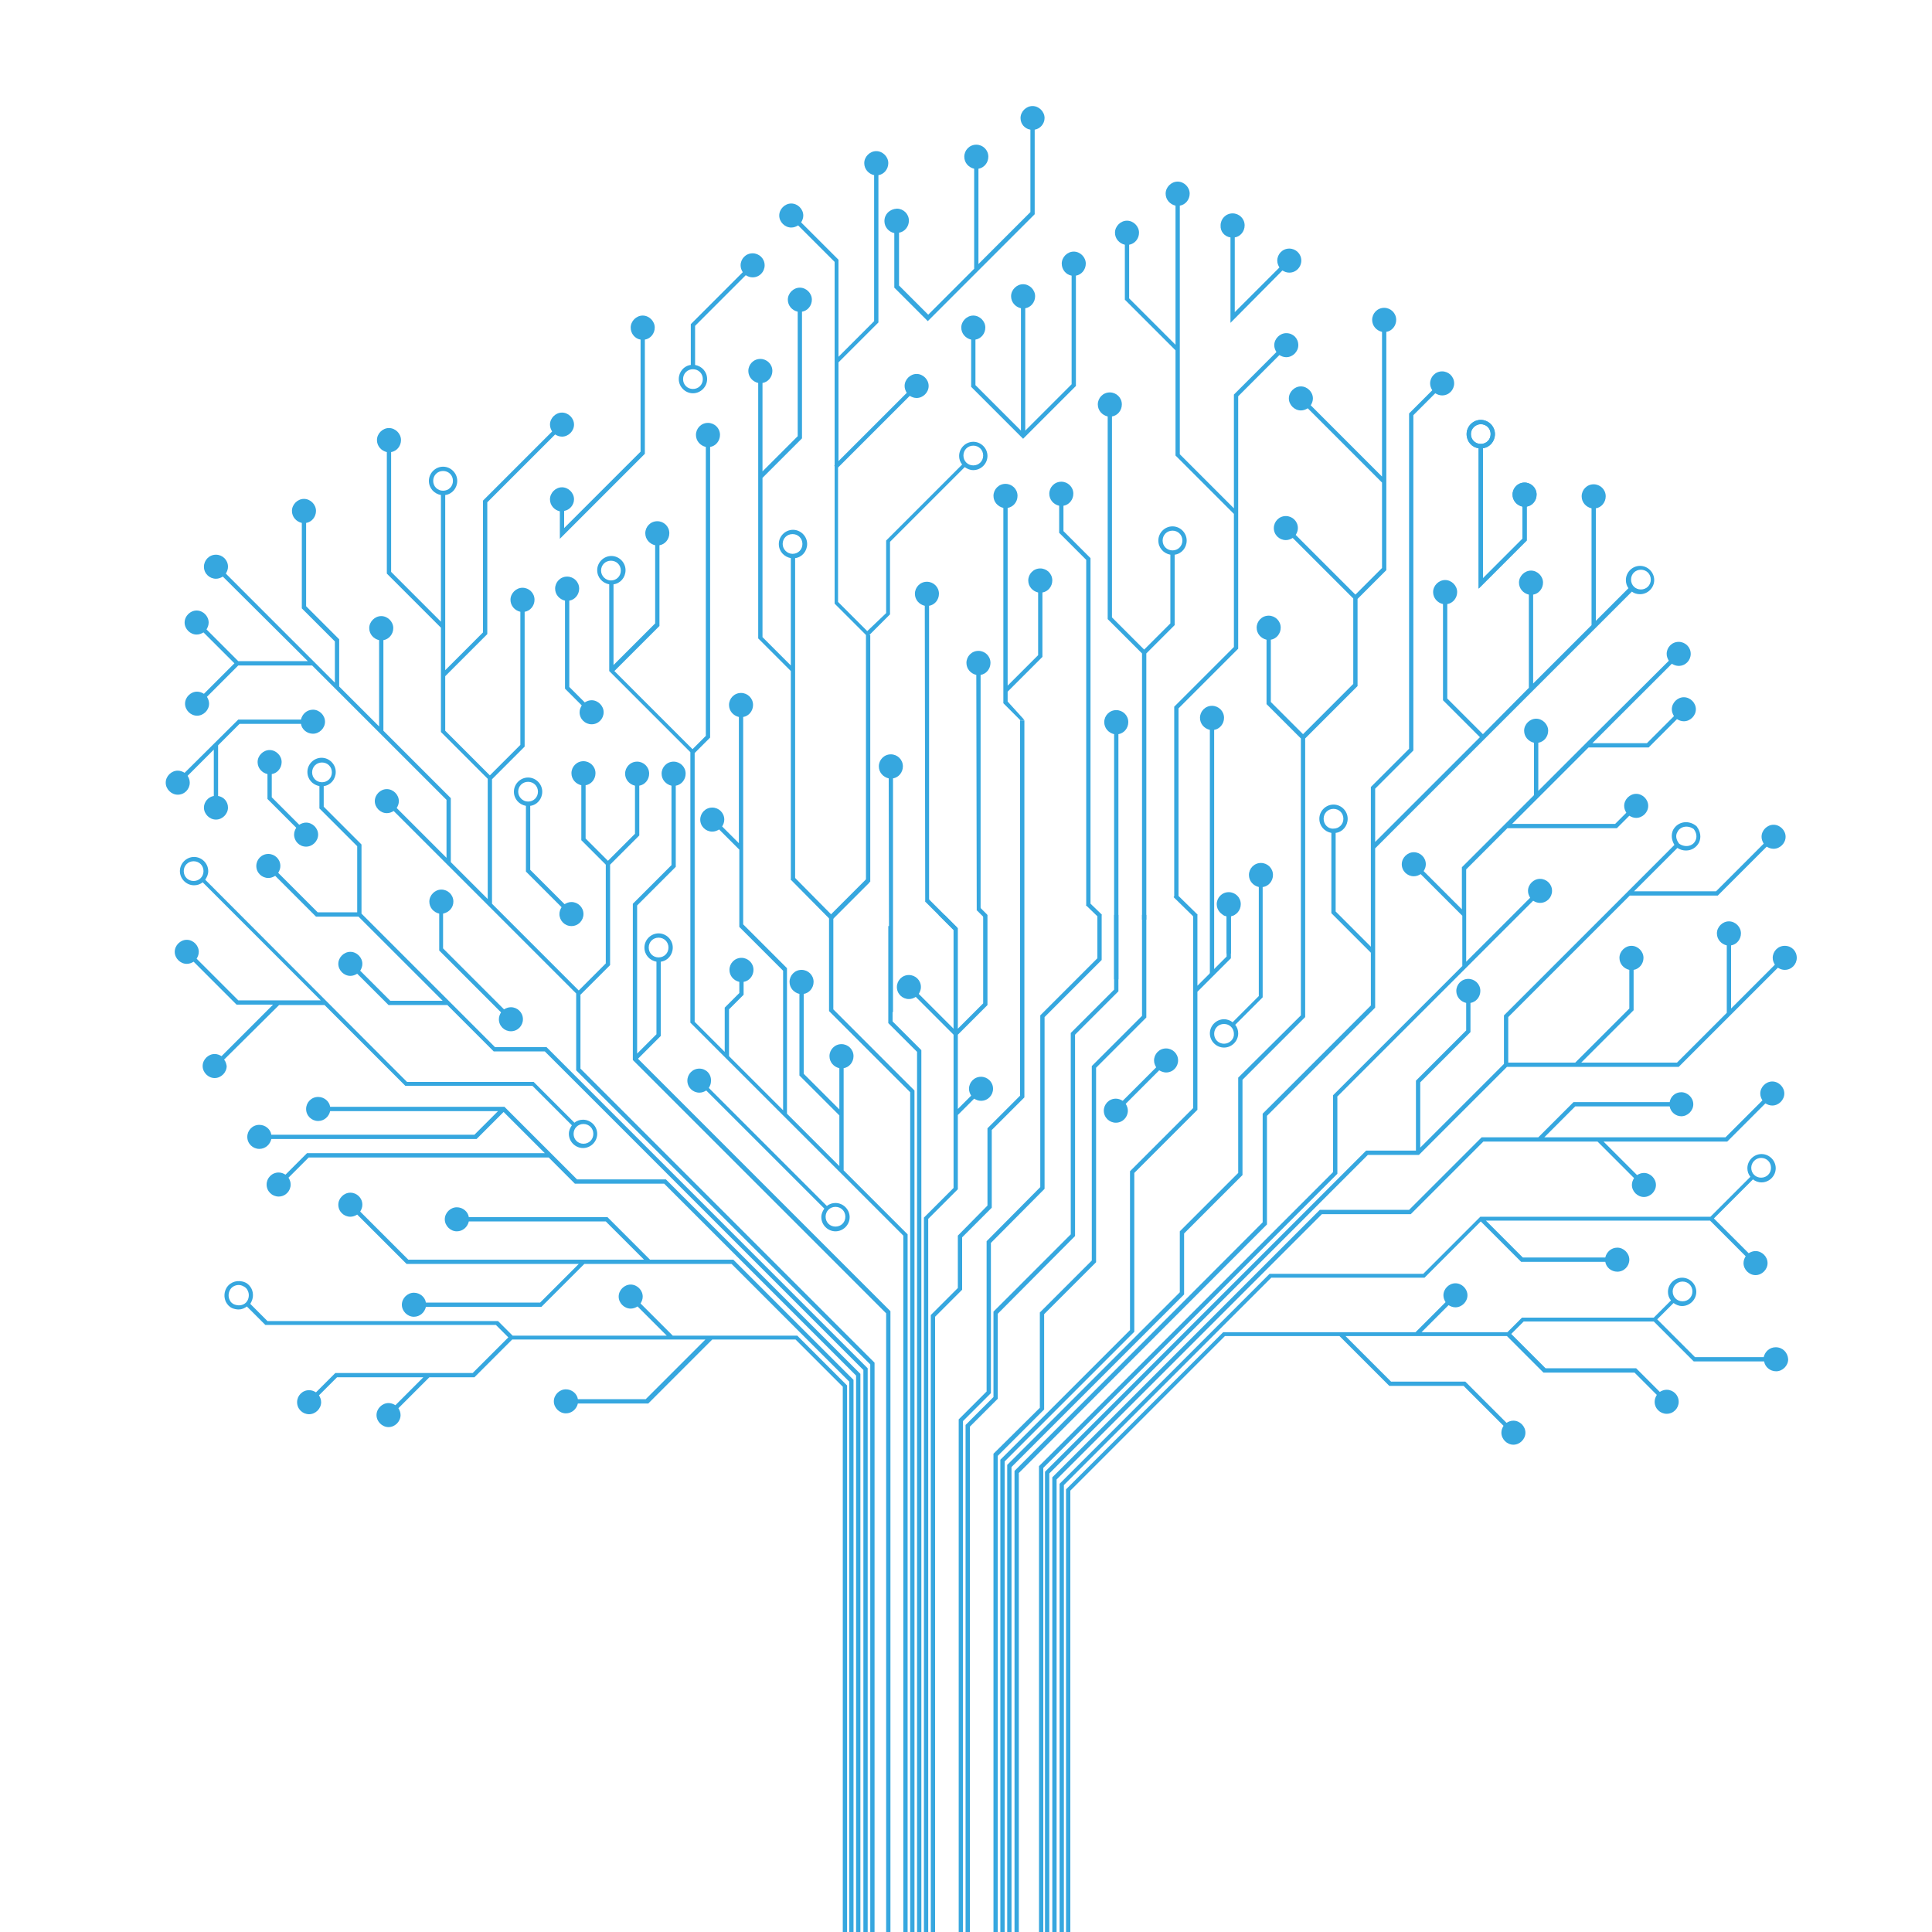 <?xml version="1.0" encoding="UTF-8"?> <!-- Generator: Adobe Illustrator 22.0.1, SVG Export Plug-In . SVG Version: 6.00 Build 0) --> <svg xmlns="http://www.w3.org/2000/svg" xmlns:xlink="http://www.w3.org/1999/xlink" id="Слой_1" x="0px" y="0px" viewBox="0 0 450 450" style="enable-background:new 0 0 450 450;" xml:space="preserve"> <style type="text/css"> .st0{clip-path:url(#SVGID_4_);fill:#36A7DF;} .st1{clip-path:url(#SVGID_6_);fill:#36A7DF;} .st2{clip-path:url(#SVGID_10_);fill:#36A7DF;} .st3{fill:none;stroke:#36A7DF;stroke-width:1.002;stroke-miterlimit:10;} .st4{fill:none;stroke:#36A7DF;stroke-miterlimit:10;} .st5{fill:url(#SVGID_11_);stroke:#36A7DF;stroke-width:1.1;stroke-miterlimit:10;} </style> <g> <defs> <rect id="SVGID_1_" width="450" height="450"></rect> </defs> <clipPath id="SVGID_2_"> <use xlink:href="#SVGID_1_" style="overflow:visible;"></use> </clipPath> </g> <g> <defs> <rect id="SVGID_3_" width="450" height="450"></rect> </defs> <clipPath id="SVGID_4_"> <use xlink:href="#SVGID_3_" style="overflow:visible;"></use> </clipPath> <path class="st0" d="M135.1,231.8l7-7v-23.4l6.8-6.8v-11.6c1.3-0.2,2.3-1.4,2.3-2.8c0-1.6-1.3-2.8-2.8-2.8c-1.6,0-2.8,1.3-2.8,2.8 c0,1.4,1,2.5,2.3,2.8v11.2l-6.3,6.3l-5.2-5.2v-12.4c1.3-0.2,2.3-1.4,2.3-2.8c0-1.6-1.3-2.8-2.8-2.8c-1.6,0-2.8,1.3-2.8,2.8 c0,1.4,1,2.5,2.3,2.8v12.8l5.7,5.7v23l-6.3,6.3l-20.2-20.2v-29l7.6-7.6v-31.4c1.3-0.2,2.3-1.4,2.3-2.8c0-1.6-1.3-2.8-2.8-2.8 s-2.8,1.3-2.8,2.8c0,1.4,1,2.5,2.3,2.8v31l-7.1,7.1l-10.4-10.4v-12.7l9.8-9.8v-30.7l15.8-15.8c0.5,0.3,1,0.5,1.6,0.5 c1.5,0,2.8-1.3,2.8-2.8c0-1.5-1.3-2.8-2.8-2.8c-1.5,0-2.8,1.3-2.8,2.8c0,0.6,0.2,1.1,0.5,1.6l-16.1,16.1v30.7l-8.8,8.8v-40.8 c1.6-0.2,2.8-1.6,2.8-3.3c0-1.8-1.5-3.3-3.3-3.3c-1.8,0-3.3,1.5-3.3,3.3c0,1.7,1.2,3,2.8,3.3v29.5l-11.6-11.6v-27.9 c1.3-0.2,2.3-1.4,2.3-2.8c0-1.5-1.3-2.8-2.8-2.8c-1.5,0-2.8,1.3-2.8,2.8c0,1.4,1,2.5,2.3,2.8v28.3l12.6,12.6v24.3l10.9,10.9v28 l-8.6-8.6v-14.9l-15.7-15.7v-21.1c1.3-0.2,2.3-1.4,2.3-2.8c0-1.5-1.3-2.8-2.8-2.8c-1.5,0-2.8,1.3-2.8,2.8c0,1.4,1,2.5,2.3,2.8v20.1 l-9.3-9.3v-11l-7.7-7.7v-19.4c1.3-0.2,2.3-1.4,2.3-2.8c0-1.5-1.3-2.8-2.8-2.8c-1.5,0-2.8,1.3-2.8,2.8c0,1.4,1,2.5,2.3,2.8v19.9 l7.7,7.7v9.6l-25.4-25.4c0.3-0.5,0.5-1,0.5-1.6c0-1.6-1.3-2.8-2.8-2.8c-1.6,0-2.8,1.3-2.8,2.8c0,1.6,1.3,2.8,2.8,2.8 c0.6,0,1.1-0.2,1.6-0.5L71.7,154H55.5l-7.4-7.4c0.3-0.5,0.5-1,0.5-1.6c0-1.5-1.3-2.8-2.8-2.8c-1.5,0-2.8,1.3-2.8,2.8 c0,1.5,1.3,2.8,2.8,2.8c0.6,0,1.1-0.2,1.6-0.5l7.2,7.2l-7.1,7.1c-0.5-0.3-1-0.5-1.6-0.5c-1.5,0-2.8,1.3-2.8,2.8s1.3,2.8,2.8,2.8 c1.5,0,2.8-1.3,2.8-2.8c0-0.6-0.2-1.1-0.5-1.6l7.3-7.3h17.2l31.3,31.3v13.5l-11.6-11.6c0.3-0.5,0.5-1,0.5-1.6 c0-1.5-1.3-2.8-2.8-2.8c-1.5,0-2.8,1.3-2.8,2.8c0,1.5,1.3,2.8,2.8,2.8c0.6,0,1.1-0.2,1.6-0.5l12.5,12.5l30,30v17.9l68.5,68.5V450h1 V317.4l-68.5-68.5V231.8z M100.9,112c0-1.3,1-2.3,2.3-2.3s2.3,1,2.3,2.3c0,1.3-1,2.3-2.3,2.3S100.9,113.3,100.9,112"></path> <path class="st0" d="M115.3,243.9l-31.1-31.1v-16.1l-8.8-8.8v-4.8c1.6-0.2,2.8-1.6,2.8-3.3c0-1.8-1.5-3.3-3.3-3.3 c-1.8,0-3.3,1.5-3.3,3.3c0,1.7,1.2,3,2.8,3.3v5.2l8.8,8.8v15.4H74l-9.2-9.2c0.3-0.5,0.5-1,0.5-1.6c0-1.6-1.3-2.8-2.8-2.8 c-1.6,0-2.8,1.3-2.8,2.8c0,1.6,1.3,2.8,2.8,2.8c0.6,0,1.1-0.2,1.6-0.5l9.5,9.5h9.9l19.6,19.6H90.9l-7-7c0.3-0.5,0.5-1,0.5-1.6 c0-1.5-1.3-2.8-2.8-2.8c-1.5,0-2.8,1.3-2.8,2.8c0,1.5,1.3,2.8,2.8,2.8c0.6,0,1.1-0.2,1.6-0.5l7.3,7.3h13.7l10.8,10.8h11.9 l74.2,74.2V450h1V318.7l-74.8-74.8H115.3z M72.7,179.9c0-1.3,1-2.3,2.3-2.3s2.3,1,2.3,2.3c0,1.3-1,2.3-2.3,2.3 S72.7,181.2,72.7,179.9"></path> <path class="st0" d="M134.4,274.7l-16.9-16.9H76.9c-0.2-1.3-1.4-2.3-2.8-2.3c-1.6,0-2.8,1.3-2.8,2.8c0,1.6,1.3,2.8,2.8,2.8 c1.4,0,2.5-1,2.8-2.3H116l-5.5,5.5H63.2c-0.2-1.3-1.4-2.3-2.8-2.3c-1.6,0-2.8,1.3-2.8,2.8c0,1.6,1.3,2.8,2.8,2.8 c1.4,0,2.5-1,2.8-2.3H111l6.3-6.3l9.6,9.6H71.5l-5,5c-0.5-0.3-1-0.5-1.6-0.5c-1.6,0-2.8,1.3-2.8,2.8c0,1.6,1.3,2.8,2.8,2.8 c1.6,0,2.8-1.3,2.8-2.8c0-0.6-0.2-1.1-0.5-1.6l4.7-4.7h55.9l6.1,6.1h20.8l44.7,44.7V450h1V320l-45.3-45.3H134.4z"></path> <path class="st0" d="M151.4,293.4l-9.9-9.9h-32.3c-0.2-1.3-1.4-2.3-2.8-2.3c-1.5,0-2.8,1.3-2.8,2.8c0,1.5,1.3,2.8,2.8,2.8 c1.4,0,2.5-1,2.8-2.3h31.9l8.9,8.9H95.1l-11.2-11.2c0.3-0.5,0.5-1,0.5-1.6c0-1.6-1.3-2.8-2.8-2.8s-2.8,1.3-2.8,2.8 c0,1.6,1.3,2.8,2.8,2.8c0.6,0,1.1-0.2,1.6-0.5l11.5,11.5h40.1l-9,9H99.2c-0.2-1.3-1.4-2.3-2.8-2.3c-1.5,0-2.8,1.3-2.8,2.8 c0,1.5,1.3,2.8,2.8,2.8c1.4,0,2.5-1,2.8-2.3h26.9l10-10h34.3l27.4,27.4V450h1V321.4l-28-28H151.4z"></path> <path class="st0" d="M156.7,311.1l-7.5-7.5c0.3-0.5,0.5-1,0.5-1.6c0-1.5-1.3-2.8-2.8-2.8c-1.5,0-2.8,1.3-2.8,2.8 c0,1.5,1.3,2.8,2.8,2.8c0.6,0,1.1-0.2,1.6-0.5l6.8,6.8h-35.9l-3.4-3.4H62.3l-4-4c0-0.1,0.1-0.1,0.1-0.2c0.6-1,0.7-2.2,0.2-3.3 c-0.3-0.6-0.8-1.2-1.5-1.5c-1.6-0.7-3.4-0.2-4.3,1.2c-0.6,1-0.7,2.2-0.2,3.3c0.3,0.6,0.8,1.2,1.5,1.5c0.5,0.2,1,0.3,1.5,0.3 c0.7,0,1.4-0.3,1.9-0.7l4.3,4.3h53.7l2.9,2.9l-8.3,8.3h-32l-4.5,4.5c-0.5-0.3-1-0.5-1.6-0.5c-1.6,0-2.8,1.3-2.8,2.8 c0,1.6,1.3,2.8,2.8,2.8s2.8-1.3,2.8-2.8c0-0.6-0.2-1.1-0.5-1.6l4.2-4.2h20.1l-6.5,6.5c-0.5-0.3-1-0.5-1.6-0.5 c-1.5,0-2.8,1.3-2.8,2.8c0,1.5,1.3,2.8,2.8,2.8c1.5,0,2.8-1.3,2.8-2.8c0-0.6-0.2-1.1-0.5-1.6l7.2-7.2h10.5l8.8-8.8h45l-13.9,13.9 h-15.8c-0.2-1.3-1.4-2.3-2.8-2.3c-1.5,0-2.8,1.3-2.8,2.8c0,1.5,1.3,2.8,2.8,2.8c1.4,0,2.5-1,2.8-2.3H151l14.9-14.9h19.4l11,11V450 h1V322.7l-11.6-11.6H156.7z M54.5,303.8c-0.4-0.2-0.8-0.5-1-1c-0.4-0.8-0.3-1.7,0.1-2.4c0.4-0.7,1.2-1.1,2-1.1 c0.4,0,0.7,0.1,1.1,0.3c0.4,0.2,0.8,0.5,1,1c0.4,0.8,0.3,1.7-0.1,2.4C57,304,55.7,304.3,54.5,303.8"></path> <path class="st0" d="M311.4,255.5l30-30l15.7-15.7c0.5,0.3,1,0.5,1.6,0.5c1.6,0,2.8-1.3,2.8-2.8c0-1.6-1.3-2.8-2.8-2.8 s-2.8,1.3-2.8,2.8c0,0.6,0.2,1.1,0.5,1.6L341.5,224v-21.5l9.6-9.6h25.5l2.9-2.9c0.5,0.3,1,0.5,1.6,0.5c1.5,0,2.8-1.3,2.8-2.8 c0-1.5-1.3-2.8-2.8-2.8c-1.5,0-2.8,1.3-2.8,2.8c0,0.6,0.2,1.1,0.5,1.6l-2.6,2.6h-24l17.8-17.8H384l6.6-6.6c0.5,0.3,1,0.5,1.6,0.5 c1.5,0,2.8-1.3,2.8-2.8c0-1.5-1.3-2.8-2.8-2.8c-1.5,0-2.8,1.3-2.8,2.8c0,0.6,0.2,1.1,0.5,1.6l-6.3,6.3h-12.7l18.5-18.5 c0.5,0.3,1,0.5,1.6,0.5c1.6,0,2.8-1.3,2.8-2.8c0-1.6-1.3-2.8-2.8-2.8c-1.6,0-2.8,1.3-2.8,2.8c0,0.6,0.2,1.1,0.5,1.6L369.5,173h0v0 l-11.2,11.2V173c1.3-0.2,2.3-1.4,2.3-2.8c0-1.5-1.3-2.8-2.8-2.8c-1.5,0-2.8,1.3-2.8,2.8c0,1.4,1,2.5,2.3,2.8v12.2L340.5,202v9.8 l-8.9-8.9c0.3-0.5,0.5-1,0.5-1.6c0-1.6-1.3-2.8-2.8-2.8s-2.8,1.3-2.8,2.8c0,1.6,1.3,2.8,2.8,2.8c0.6,0,1.1-0.2,1.6-0.5l9.7,9.7V225 l-30.1,30.1V273l-68.5,68.5V450h1V341.9l68.5-68.5V255.5z"></path> <path class="st0" d="M328.6,282.8l16.9-16.9h13h0.2h13.4l8.5,8.5c-0.3,0.5-0.5,1-0.5,1.6c0,1.5,1.3,2.8,2.8,2.8 c1.5,0,2.8-1.3,2.8-2.8c0-1.5-1.3-2.8-2.8-2.8c-0.6,0-1.1,0.2-1.6,0.5l-7.8-7.8h28.8l8.9-8.9c0.5,0.3,1,0.5,1.6,0.5 c1.5,0,2.8-1.3,2.8-2.8c0-1.5-1.3-2.8-2.8-2.8c-1.5,0-2.8,1.3-2.8,2.8c0,0.6,0.2,1.1,0.5,1.6l-8.6,8.6h-29.4h-0.2h-12.6l7.2-7.2h22 c0.2,1.3,1.4,2.3,2.7,2.3c1.5,0,2.8-1.3,2.8-2.8c0-1.5-1.3-2.8-2.8-2.8c-1.4,0-2.5,1-2.7,2.3h-22.4l-8.2,8.2h-13.2l-16.9,16.9 h-20.8l-62.3,62.3V450h1V344.6l61.8-61.8H328.6z"></path> <path class="st0" d="M331.8,297.6l13.1-13.1l9.4,9.4h19.6c0.2,1.3,1.4,2.3,2.8,2.3c1.6,0,2.8-1.3,2.8-2.8s-1.3-2.8-2.8-2.8 c-1.4,0-2.5,1-2.8,2.3h-19.2l-8.6-8.6h52.2l8.3,8.3c-0.3,0.5-0.5,1-0.5,1.6c0,1.5,1.3,2.8,2.8,2.8s2.8-1.3,2.8-2.8 c0-1.5-1.3-2.8-2.8-2.8c-0.6,0-1.1,0.2-1.6,0.5l-8.1-8.1l9.1-9.1c0.5,0.4,1.2,0.7,2,0.7c1.8,0,3.3-1.5,3.3-3.3 c0-1.8-1.5-3.3-3.3-3.3c-1.8,0-3.3,1.5-3.3,3.3c0,0.7,0.2,1.4,0.7,2l-9.3,9.3h-53.6l-13.3,13.3h-35.8l-48.9,48.9V450h1V345.9 l48.3-48.3H331.8z M410.2,269.7c1.3,0,2.3,1,2.3,2.3c0,1.3-1,2.3-2.3,2.3c-1.3,0-2.3-1-2.3-2.3 C407.9,270.8,408.9,269.7,410.2,269.7"></path> <path class="st0" d="M275.8,287.3l13.6-13.6v-22.2l14.6-14.6V172l12.2-12.2v-20.3l6.7-6.7V77.3c1.3-0.2,2.3-1.4,2.3-2.8 c0-1.6-1.3-2.8-2.8-2.8c-1.6,0-2.8,1.3-2.8,2.8c0,1.4,1,2.5,2.3,2.8V111l-16.6-16.6c0.3-0.5,0.5-1,0.5-1.6c0-1.5-1.3-2.8-2.8-2.8 c-1.5,0-2.8,1.3-2.8,2.8c0,1.5,1.3,2.8,2.8,2.8c0.6,0,1.1-0.2,1.6-0.5l17.3,17.3v19.9l-6.2,6.2l-13.9-13.9c0.3-0.5,0.5-1,0.5-1.6 c0-1.6-1.3-2.8-2.8-2.8c-1.6,0-2.8,1.3-2.8,2.8c0,1.6,1.3,2.8,2.8,2.8c0.6,0,1.1-0.2,1.6-0.5l14.1,14.1v19.9L303.5,171l-7.5-7.5 v-14.5c1.3-0.2,2.3-1.4,2.3-2.8c0-1.6-1.3-2.8-2.8-2.8c-1.6,0-2.8,1.3-2.8,2.8c0,1.4,1,2.5,2.3,2.8V164l8,8v64.5L288.4,251v22.2 l-13.6,13.6v14.2l-40.2,40.2V450h1V341.7l40.2-40.2V287.3z"></path> <path class="st0" d="M295.1,259.9l25.2-25.2v-37.1l51.4-51.4l0,0l0.1-0.1l8.3-8.3c0.5,0.4,1.2,0.6,1.9,0.6c1.8,0,3.3-1.5,3.3-3.3 s-1.5-3.3-3.3-3.3s-3.3,1.5-3.3,3.3c0,0.7,0.2,1.4,0.6,1.9l-7.6,7.6v-26.2c1.3-0.2,2.3-1.4,2.3-2.8c0-1.6-1.3-2.8-2.8-2.8 c-1.6,0-2.8,1.3-2.8,2.8c0,1.4,1,2.5,2.3,2.8v27.2l-13.6,13.6v-20.7c1.3-0.2,2.3-1.4,2.3-2.8c0-1.5-1.3-2.8-2.8-2.8 s-2.8,1.3-2.8,2.8c0,1.4,1,2.5,2.3,2.8v21.7L345.4,171l-8.3-8.3v-22c1.3-0.2,2.3-1.4,2.3-2.8c0-1.5-1.3-2.8-2.8-2.8 c-1.5,0-2.8,1.3-2.8,2.8c0,1.4,1,2.5,2.3,2.8v22.4l8.6,8.6l-24.4,24.4v-12.4l8.9-8.9V96.7l5.1-5.1c0.5,0.3,1,0.5,1.6,0.5 c1.6,0,2.8-1.3,2.8-2.8c0-1.6-1.3-2.8-2.8-2.8c-1.6,0-2.8,1.3-2.8,2.8c0,0.6,0.2,1.1,0.5,1.6l-5.4,5.4v78.1l-8.9,8.9v13.8v0.2v23.2 l-8.2-8.2V194c1.6-0.2,2.8-1.6,2.8-3.3c0-1.8-1.5-3.3-3.3-3.3c-1.8,0-3.3,1.5-3.3,3.3c0,1.7,1.2,3,2.8,3.3v18.7l9.2,9.2v12.3 l-25.2,25.2v25.3l-57.8,57.9V450h1V343.1l57.8-57.9V259.9z M382.2,132.7c1.3,0,2.3,1,2.3,2.3s-1,2.3-2.3,2.3c-1.3,0-2.3-1-2.3-2.3 S380.9,132.7,382.2,132.7 M308.3,190.7c0-1.3,1-2.3,2.3-2.3c1.3,0,2.3,1,2.3,2.3c0,1.3-1,2.3-2.3,2.3 C309.3,193.1,308.3,192,308.3,190.7"></path> <path class="st0" d="M196.5,259.6v-0.2v-10.6c1.3-0.2,2.3-1.4,2.3-2.8c0-1.6-1.3-2.8-2.8-2.8c-1.6,0-2.8,1.3-2.8,2.8 c0,1.4,1,2.5,2.3,2.8v9.6l-8.3-8.3v-18.6c1.3-0.2,2.3-1.4,2.3-2.8c0-1.6-1.3-2.8-2.8-2.8c-1.6,0-2.8,1.3-2.8,2.8 c0,1.4,1,2.5,2.3,2.8v19l9.3,9.3v11.8l-12.2-12.2v-33.9l-10.2-10.2V167c1.3-0.2,2.3-1.4,2.3-2.8c0-1.6-1.3-2.8-2.8-2.8 c-1.6,0-2.8,1.3-2.8,2.8c0,1.4,1,2.5,2.3,2.8v29.4l-3.9-3.9c0.3-0.5,0.5-1,0.5-1.6c0-1.6-1.3-2.8-2.8-2.8c-1.6,0-2.8,1.3-2.8,2.8 c0,1.6,1.3,2.8,2.8,2.8c0.6,0,1.1-0.2,1.6-0.5l4.7,4.7v18l10.2,10.2v32.5l-12.6-12.6v-10.9l3.4-3.4v-3c1.3-0.2,2.3-1.4,2.3-2.8 c0-1.6-1.3-2.8-2.8-2.8c-1.6,0-2.8,1.3-2.8,2.8c0,1.4,1,2.5,2.3,2.8v2.6l-3.4,3.4v10.3l-7-7v-62.6l3.6-3.6v-67.7 c1.3-0.2,2.3-1.4,2.3-2.8c0-1.6-1.3-2.8-2.8-2.8c-1.6,0-2.8,1.3-2.8,2.8c0,1.4,1,2.5,2.3,2.8v67.3l-3.1,3.1l-18.2-18.2l10.5-10.5 V127c1.3-0.2,2.3-1.4,2.3-2.8c0-1.6-1.3-2.8-2.8-2.8c-1.6,0-2.8,1.3-2.8,2.8c0,1.4,1,2.5,2.3,2.8v18.2l-9.7,9.7v-18.8 c1.6-0.2,2.8-1.6,2.8-3.3c0-1.8-1.5-3.3-3.3-3.3s-3.3,1.5-3.3,3.3c0,1.7,1.2,3,2.8,3.3v20.2l18.9,18.9v63l49.6,49.6V450h1V287.5 l-14.9-14.9V259.6z M140,132.9c0-1.3,1-2.3,2.3-2.3c1.3,0,2.3,1,2.3,2.3c0,1.3-1,2.3-2.3,2.3C141.1,135.2,140,134.2,140,132.9"></path> <path class="st0" d="M153.9,241.3V224c1.6-0.2,2.8-1.6,2.8-3.3c0-1.8-1.5-3.3-3.3-3.3c-1.8,0-3.3,1.5-3.3,3.3c0,1.7,1.2,3,2.8,3.3 v16.9l-4.5,4.5v-34.5l9-9V183c1.3-0.2,2.3-1.4,2.3-2.8c0-1.6-1.3-2.8-2.8-2.8c-1.6,0-2.8,1.3-2.8,2.8c0,1.4,1,2.5,2.3,2.8v18.5 l-9,9v36.4l59,59V450h1V305.4l-58.8-58.8L153.9,241.3z M151.1,220.7c0-1.3,1-2.3,2.3-2.3c1.3,0,2.3,1,2.3,2.3c0,1.3-1,2.3-2.3,2.3 C152.1,223,151.1,222,151.1,220.7"></path> <path class="st0" d="M415.7,220.3c-1.6,0-2.8,1.3-2.8,2.8c0,0.6,0.2,1.1,0.5,1.6l-10.2,10.2v-14.7c1.3-0.2,2.3-1.4,2.3-2.8 c0-1.5-1.3-2.8-2.8-2.8s-2.8,1.3-2.8,2.8c0,1.4,1,2.5,2.3,2.8v15.7l-11.6,11.6h-22.3l12.2-12.2v-9.4c1.3-0.2,2.3-1.4,2.3-2.8 c0-1.5-1.3-2.8-2.8-2.8c-1.5,0-2.8,1.3-2.8,2.8c0,1.4,1,2.5,2.3,2.8v9l-12.6,12.6h-15.6v-10.6l28.3-28.3h20.5l11.4-11.4 c0.5,0.3,1,0.5,1.6,0.5c1.5,0,2.8-1.3,2.8-2.8c0-1.5-1.3-2.8-2.8-2.8c-1.5,0-2.8,1.3-2.8,2.8c0,0.6,0.2,1.1,0.5,1.6l-11.1,11.1 h-19.1l10.1-10.1c0.6,0.4,1.3,0.6,2,0.6c1.3,0,2.4-0.7,3-1.8c0.6-1.2,0.4-2.6-0.5-3.8l-0.1-0.1c-0.7-0.6-1.6-0.9-2.4-0.9 c-1.3,0-2.4,0.7-3,1.8c-0.5,1.1-0.4,2.3,0.3,3.5l-39.7,39.7v11.3l-19.5,19.5v-15.2l11.7-11.7v-6.8c1.3-0.2,2.3-1.4,2.3-2.8 c0-1.6-1.3-2.8-2.8-2.8c-1.6,0-2.8,1.3-2.8,2.8c0,1.4,1,2.5,2.3,2.8v6.4l-11.7,11.7V268h-11.6l-74.8,74.8V450h1V343.2l74.2-74.2 h11.9l20.5-20.5H391l23.1-23.1c0.5,0.3,1,0.5,1.6,0.5c1.6,0,2.8-1.3,2.8-2.8C418.5,221.5,417.3,220.3,415.7,220.3 M390.7,193.8 c0.6-1.3,2.4-1.7,3.8-0.7c0.7,0.9,0.8,1.9,0.4,2.7c-0.6,1.3-2.4,1.7-3.8,0.7C390.4,195.6,390.2,194.6,390.7,193.8"></path> <path class="st0" d="M162.9,248.9c-1.6,0-2.8,1.3-2.8,2.8c0,1.6,1.3,2.8,2.8,2.8c0.6,0,1.1-0.2,1.6-0.5l27.5,27.5 c-0.4,0.6-0.7,1.2-0.7,2c0,1.8,1.5,3.3,3.3,3.3c1.8,0,3.3-1.5,3.3-3.3c0-1.8-1.5-3.3-3.3-3.3c-0.7,0-1.4,0.2-2,0.7l-27.5-27.5 c0.3-0.5,0.5-1,0.5-1.6C165.7,250.1,164.4,248.9,162.9,248.9 M194.6,281.1c1.3,0,2.3,1,2.3,2.3c0,1.3-1,2.3-2.3,2.3 c-1.3,0-2.3-1-2.3-2.3C192.3,282.1,193.3,281.1,194.6,281.1"></path> <path class="st0" d="M105.6,210c0-1.6-1.3-2.8-2.8-2.8s-2.8,1.3-2.8,2.8c0,1.4,1,2.5,2.3,2.8v8.6l14.4,14.4c-0.3,0.5-0.5,1-0.5,1.6 c0,1.6,1.3,2.8,2.8,2.8c1.6,0,2.8-1.3,2.8-2.8c0-1.6-1.3-2.8-2.8-2.8c-0.6,0-1.1,0.2-1.6,0.5l-14.2-14.2v-8.1 C104.6,212.5,105.6,211.4,105.6,210"></path> <path class="st0" d="M137.8,168.7c1.6,0,2.8-1.3,2.8-2.8s-1.3-2.8-2.8-2.8c-0.6,0-1.1,0.2-1.6,0.5l-3.6-3.6v-20.1 c1.3-0.2,2.3-1.4,2.3-2.8c0-1.6-1.3-2.8-2.8-2.8c-1.6,0-2.8,1.3-2.8,2.8c0,1.4,1,2.5,2.3,2.8v20.5l3.9,3.9c-0.3,0.5-0.5,1-0.5,1.6 C135,167.5,136.3,168.7,137.8,168.7"></path> <path class="st0" d="M133.1,215.7c1.6,0,2.8-1.3,2.8-2.8c0-1.6-1.3-2.8-2.8-2.8c-0.6,0-1.1,0.2-1.6,0.5l-8-8v-14.9 c1.6-0.2,2.8-1.6,2.8-3.3c0-1.8-1.5-3.3-3.3-3.3c-1.8,0-3.3,1.5-3.3,3.3c0,1.7,1.2,3,2.8,3.3V203l8.3,8.3c-0.3,0.5-0.5,1-0.5,1.6 C130.3,214.4,131.5,215.7,133.1,215.7 M120.7,184.4c0-1.3,1-2.3,2.3-2.3s2.3,1,2.3,2.3c0,1.3-1,2.3-2.3,2.3 S120.7,185.6,120.7,184.4"></path> <path class="st0" d="M294.2,206.6c1.3-0.2,2.3-1.4,2.3-2.8c0-1.6-1.3-2.8-2.8-2.8c-1.6,0-2.8,1.3-2.8,2.8c0,1.4,1,2.5,2.3,2.8V232 l-6.1,6.1c-0.5-0.4-1.2-0.7-2-0.7c-1.8,0-3.3,1.5-3.3,3.3c0,1.8,1.5,3.3,3.3,3.3c1.8,0,3.3-1.5,3.3-3.3c0-0.7-0.2-1.4-0.7-2 l6.4-6.4V206.6z M285.1,243.1c-1.3,0-2.3-1-2.3-2.3c0-1.3,1-2.3,2.3-2.3c1.3,0,2.3,1,2.3,2.3C287.5,242,286.4,243.1,285.1,243.1"></path> <path class="st0" d="M344.4,104.4v32.7l11.2-11.2V118c1.3-0.2,2.3-1.4,2.3-2.8c0-1.6-1.3-2.8-2.8-2.8c-1.6,0-2.8,1.3-2.8,2.8 c0,1.4,1,2.5,2.3,2.8v7.5l-9.2,9.2v-30.3c1.6-0.2,2.8-1.6,2.8-3.3c0-1.8-1.5-3.3-3.3-3.3c-1.8,0-3.3,1.5-3.3,3.3 C341.6,102.8,342.8,104.2,344.4,104.4 M344.9,98.8c1.3,0,2.3,1,2.3,2.3s-1,2.3-2.3,2.3c-1.3,0-2.3-1-2.3-2.3S343.7,98.8,344.9,98.8 "></path> <path class="st0" d="M271.6,249.8c1.6,0,2.8-1.3,2.8-2.8c0-1.6-1.3-2.8-2.8-2.8c-1.6,0-2.8,1.3-2.8,2.8c0,0.6,0.2,1.1,0.5,1.6 l-7.8,7.8c-0.5-0.3-1-0.5-1.6-0.5c-1.6,0-2.8,1.3-2.8,2.8c0,1.6,1.3,2.8,2.8,2.8c1.6,0,2.8-1.3,2.8-2.8c0-0.6-0.2-1.1-0.5-1.6 l7.8-7.8C270.5,249.6,271.1,249.8,271.6,249.8"></path> <path class="st0" d="M286.6,55.3v19.9L298.7,63c0.5,0.3,1,0.5,1.6,0.5c1.6,0,2.8-1.3,2.8-2.8c0-1.6-1.3-2.8-2.8-2.8 c-1.6,0-2.8,1.3-2.8,2.8c0,0.6,0.2,1.1,0.5,1.6l-10.4,10.4V55.3c1.3-0.2,2.3-1.4,2.3-2.8c0-1.6-1.3-2.8-2.8-2.8 c-1.6,0-2.8,1.3-2.8,2.8C284.2,53.9,285.2,55.1,286.6,55.3"></path> <path class="st0" d="M206,51.5c0,1.4,1,2.5,2.3,2.8v12.7l7.8,7.8l11.6-11.6l0.1-0.1l0.1-0.1l13.1-13.1V30.2 c1.3-0.2,2.3-1.4,2.3-2.7c0-1.5-1.3-2.8-2.8-2.8c-1.5,0-2.8,1.3-2.8,2.8c0,1.4,1,2.5,2.3,2.7v19.2l-12.1,12.1V39.3 c1.3-0.2,2.3-1.4,2.3-2.8c0-1.6-1.3-2.8-2.8-2.8c-1.6,0-2.8,1.3-2.8,2.8c0,1.4,1,2.5,2.3,2.8v23.3l-10.7,10.7l-6.8-6.8V54.2 c1.3-0.2,2.3-1.4,2.3-2.8c0-1.6-1.3-2.8-2.8-2.8C207.2,48.7,206,49.9,206,51.5"></path> <path class="st0" d="M161.4,91.6c1.8,0,3.3-1.5,3.3-3.3c0-1.7-1.2-3-2.8-3.3v-9.1l11.8-11.8c0.5,0.3,1,0.5,1.6,0.5 c1.6,0,2.8-1.3,2.8-2.8c0-1.6-1.3-2.8-2.8-2.8c-1.6,0-2.8,1.3-2.8,2.8c0,0.6,0.2,1.1,0.5,1.6l-12.1,12.1V85 c-1.6,0.2-2.8,1.6-2.8,3.3C158.1,90.1,159.6,91.6,161.4,91.6 M161.4,86c1.3,0,2.3,1,2.3,2.3s-1,2.3-2.3,2.3c-1.3,0-2.3-1-2.3-2.3 S160.1,86,161.4,86"></path> <path class="st0" d="M249.6,64.2v25.3l-10.8,10.8V71.8c1.3-0.2,2.3-1.4,2.3-2.8c0-1.5-1.3-2.8-2.8-2.8c-1.5,0-2.8,1.3-2.8,2.8 c0,1.4,1,2.5,2.3,2.8v28.5l-10.6-10.6V79.1c1.3-0.2,2.3-1.4,2.3-2.8c0-1.5-1.3-2.8-2.8-2.8s-2.8,1.3-2.8,2.8c0,1.4,1,2.5,2.3,2.8 v11l12.1,12.1l12.3-12.3V64.2c1.3-0.2,2.3-1.4,2.3-2.8c0-1.5-1.3-2.8-2.8-2.8c-1.5,0-2.8,1.3-2.8,2.8 C247.3,62.8,248.3,64,249.6,64.2"></path> <path class="st0" d="M149.2,79.1v26.1L131.4,123v-4c1.3-0.2,2.3-1.4,2.3-2.7c0-1.5-1.3-2.8-2.8-2.8s-2.8,1.3-2.8,2.8 c0,1.4,1,2.5,2.3,2.8v6.4l19.8-19.8V79.1c1.3-0.2,2.3-1.4,2.3-2.8c0-1.5-1.3-2.8-2.8-2.8c-1.5,0-2.8,1.3-2.8,2.8 C146.9,77.7,147.9,78.9,149.2,79.1"></path> <path class="st0" d="M52.2,246.8L65,234.1h10.6l18.8,18.8H124l9.2,9.2c-0.4,0.6-0.7,1.2-0.7,2c0,1.8,1.5,3.3,3.3,3.3 c1.8,0,3.3-1.5,3.3-3.3c0-1.8-1.5-3.3-3.3-3.3c-0.7,0-1.4,0.2-2,0.7l-9.5-9.5H94.8l-47-47.1c0.4-0.6,0.7-1.2,0.7-2 c0-1.8-1.5-3.3-3.3-3.3c-1.8,0-3.3,1.5-3.3,3.3s1.5,3.3,3.3,3.3c0.7,0,1.4-0.2,2-0.7l27.5,27.5H55.5l-9.7-9.7 c0.3-0.5,0.5-1,0.5-1.6c0-1.5-1.3-2.8-2.8-2.8c-1.5,0-2.8,1.3-2.8,2.8c0,1.5,1.3,2.8,2.8,2.8c0.6,0,1.1-0.2,1.6-0.5l10,10h8.5 l-12,12c-0.5-0.3-1-0.5-1.6-0.5c-1.5,0-2.8,1.3-2.8,2.8c0,1.5,1.3,2.8,2.8,2.8c1.5,0,2.8-1.3,2.8-2.8 C52.7,247.8,52.6,247.3,52.2,246.8 M135.9,261.8c1.3,0,2.3,1,2.3,2.3c0,1.3-1,2.3-2.3,2.3c-1.3,0-2.3-1-2.3-2.3 C133.6,262.8,134.6,261.8,135.9,261.8 M45.1,205.2c-1.3,0-2.3-1-2.3-2.3c0-1.3,1-2.3,2.3-2.3c1.3,0,2.3,1,2.3,2.3 C47.4,204.2,46.4,205.2,45.1,205.2"></path> <path class="st0" d="M413.6,313.8c-1.4,0-2.5,1-2.8,2.3h-16l-8.8-8.8l3.8-3.8c0.6,0.4,1.2,0.7,2,0.7c1.8,0,3.3-1.5,3.3-3.3 c0-1.8-1.5-3.3-3.3-3.3c-1.8,0-3.3,1.5-3.3,3.3c0,0.7,0.2,1.4,0.7,2l-4,4h-30.7l-3.4,3.4h-20l6.3-6.3c0.5,0.3,1,0.5,1.6,0.5 c1.5,0,2.8-1.3,2.8-2.8c0-1.5-1.3-2.8-2.8-2.8c-1.5,0-2.8,1.3-2.8,2.8c0,0.6,0.2,1.1,0.5,1.6l-7,7h-44.8l-36.6,36.6V450h1V347.2 l36-36h26.7l11.6,11.6h17.3l9.3,9.3c-0.3,0.5-0.5,1-0.5,1.6c0,1.5,1.3,2.8,2.8,2.8c1.5,0,2.8-1.3,2.8-2.8c0-1.5-1.3-2.8-2.8-2.8 c-0.6,0-1.1,0.2-1.6,0.5l-9.6-9.6h-17.3l-10.6-10.6H351l8.5,8.5h21.2l5.2,5.2c-0.3,0.5-0.5,1-0.5,1.6c0,1.6,1.3,2.8,2.8,2.8 c1.6,0,2.8-1.3,2.8-2.8c0-1.6-1.3-2.8-2.8-2.8c-0.6,0-1.1,0.2-1.6,0.5l-5.5-5.5H360l-8-8l2.9-2.9h30.3l9.3,9.3h16.4 c0.2,1.3,1.4,2.3,2.8,2.3c1.5,0,2.8-1.3,2.8-2.8C416.4,315,415.2,313.8,413.6,313.8 M391.9,298.5c1.3,0,2.3,1,2.3,2.3 c0,1.3-1,2.3-2.3,2.3c-1.3,0-2.3-1-2.3-2.3C389.6,299.6,390.6,298.5,391.9,298.5"></path> <path class="st0" d="M44.2,182.3c0-0.6-0.2-1.1-0.5-1.6l6.1-6.1v10.8c-1.3,0.2-2.3,1.4-2.3,2.7c0,1.5,1.3,2.8,2.8,2.8 c1.5,0,2.8-1.3,2.8-2.8c0-1.4-1-2.5-2.3-2.7v-11.8l5-5h14.3c0.2,1.3,1.4,2.3,2.8,2.3c1.5,0,2.8-1.3,2.8-2.8s-1.3-2.8-2.8-2.8 c-1.4,0-2.5,1-2.8,2.3H55.5L43,180c-0.5-0.3-1-0.5-1.6-0.5c-1.5,0-2.8,1.3-2.8,2.8c0,1.5,1.3,2.8,2.8,2.8 C43,185.1,44.2,183.8,44.2,182.3"></path> <path class="st0" d="M71.3,197.2c1.5,0,2.8-1.3,2.8-2.8c0-1.5-1.3-2.8-2.8-2.8c-0.6,0-1.1,0.2-1.6,0.5l-6.4-6.4v-5.4 c1.3-0.2,2.3-1.4,2.3-2.8c0-1.5-1.3-2.8-2.8-2.8c-1.5,0-2.8,1.3-2.8,2.8c0,1.4,1,2.5,2.3,2.8v5.8l6.7,6.7c-0.3,0.5-0.5,1-0.5,1.6 C68.5,195.9,69.7,197.2,71.3,197.2"></path> </g> <g> <defs> <rect id="SVGID_5_" width="450" height="450"></rect> </defs> <clipPath id="SVGID_6_"> <use xlink:href="#SVGID_5_" style="overflow:visible;"></use> </clipPath> <polygon class="st1" points="193.1,235.5 212,254.4 212,450 213,450 213,254 194.1,235.1 194.1,213.4 193.1,213.1 "></polygon> <path class="st1" d="M185.2,130c1.6-0.2,2.8-1.6,2.8-3.3c0-1.8-1.5-3.3-3.3-3.3c-1.8,0-3.3,1.5-3.3,3.3c0,1.7,1.2,3,2.8,3.3v25 l-6.6-6.6v-37.1l9.2-9.2V72.6c1.3-0.2,2.3-1.4,2.3-2.8c0-1.5-1.3-2.8-2.8-2.8c-1.5,0-2.8,1.3-2.8,2.8c0,1.4,1,2.5,2.3,2.8v29 l-8.2,8.2V89.2c1.3-0.2,2.3-1.4,2.3-2.8c0-1.6-1.3-2.8-2.8-2.8c-1.6,0-2.8,1.3-2.8,2.8c0,1.4,1,2.5,2.3,2.8v59.5l7.6,7.6V205h1V130 z M182.3,126.7c0-1.3,1-2.3,2.3-2.3c1.3,0,2.3,1,2.3,2.3c0,1.3-1,2.3-2.3,2.3C183.4,129,182.3,128,182.3,126.7"></path> <path class="st1" d="M229,233.7l-5.9,5.9v-23.4l-3.1-3.1h-1.4l3.5,3.5v23l-8.1-8.1c0.3-0.5,0.5-1,0.5-1.6c0-1.6-1.3-2.8-2.8-2.8 c-1.6,0-2.8,1.3-2.8,2.8c0,1.6,1.3,2.8,2.8,2.8c0.6,0,1.1-0.2,1.6-0.5l8.8,8.8v35.7l-6.9,6.9V450h1V283.9l6.9-6.9v-17.3l3.8-3.8 c0.5,0.3,1,0.5,1.6,0.5c1.6,0,2.8-1.3,2.8-2.8c0-1.6-1.3-2.8-2.8-2.8c-1.6,0-2.8,1.3-2.8,2.8c0,0.6,0.2,1.1,0.5,1.6l-3.1,3.1V242 v-1l6.9-6.9v-21h-1V233.7z"></path> <path class="st1" d="M234.7,163.4v-2.3l8.1-8.1v-15c1.3-0.2,2.3-1.4,2.3-2.8c0-1.6-1.3-2.8-2.8-2.8c-1.6,0-2.8,1.3-2.8,2.8 c0,1.4,1,2.5,2.3,2.8v14.6l-7.1,7.1v-41.4c1.3-0.2,2.3-1.4,2.3-2.8c0-1.6-1.3-2.8-2.8-2.8c-1.6,0-2.8,1.3-2.8,2.8 c0,1.4,1,2.5,2.3,2.8v45.5l4,4l0.9-0.1L234.7,163.4z"></path> <polygon class="st1" points="237.6,255.2 230,262.8 230,280.8 223.1,287.8 223.1,300 216.8,306.3 216.8,450 217.8,450 217.8,306.7 224.1,300.4 224.1,288.2 231,281.3 231,263.2 238.6,255.6 238.6,167.8 237.6,167.8 "></polygon> <path class="st1" d="M254,210.5V130l-6.3-6.3v-5.9c1.3-0.2,2.3-1.4,2.3-2.8c0-1.6-1.3-2.8-2.8-2.8c-1.6,0-2.8,1.3-2.8,2.8 c0,1.4,1,2.5,2.3,2.8v6.3l6.3,6.3v80.5"></path> <polygon class="st1" points="266,236.6 254.3,248.3 254.3,293.6 242.2,305.7 242.2,327.9 231.4,338.6 231.4,450 232.4,450 232.4,339.1 243.2,328.3 243.2,306.1 255.3,294 255.3,248.7 267,237 267,213.1 266,213.1 "></polygon> <path class="st1" d="M267,152.2l6.6-6.6v-16.4c1.6-0.2,2.8-1.6,2.8-3.3c0-1.8-1.5-3.3-3.3-3.3c-1.8,0-3.3,1.5-3.3,3.3 c0,1.7,1.2,3,2.8,3.3v16l-6.1,6.1l-7.5-7.5V97c1.3-0.2,2.3-1.4,2.3-2.8c0-1.6-1.3-2.8-2.8-2.8c-1.6,0-2.8,1.3-2.8,2.8 c0,1.4,1,2.5,2.3,2.8v47.2l8,8v62h1V152.2z M270.8,125.9c0-1.3,1-2.3,2.3-2.3s2.3,1,2.3,2.3c0,1.3-1,2.3-2.3,2.3 S270.8,127.2,270.8,125.9"></path> <path class="st1" d="M299.6,77.6c-1.5,0-2.8,1.3-2.8,2.8c0,0.6,0.2,1.1,0.5,1.6l-9.9,9.9v26.5l-12.6-12.6V47.9 c1.3-0.2,2.3-1.4,2.3-2.8c0-1.5-1.3-2.8-2.8-2.8c-1.5,0-2.8,1.3-2.8,2.8c0,1.4,1,2.5,2.3,2.8v32.4l-10.8-10.8V57 c1.3-0.2,2.3-1.4,2.3-2.8c0-1.5-1.3-2.8-2.8-2.8c-1.5,0-2.8,1.3-2.8,2.8c0,1.4,1,2.5,2.3,2.8v12.8l11.8,11.8v24.5l13.6,13.6v31 l-13.9,13.9v44.3h1v-43.9l13.9-13.9v-31.6v-0.2V92.3l9.6-9.6c0.5,0.3,1,0.5,1.6,0.5c1.5,0,2.8-1.3,2.8-2.8 C302.4,78.8,301.2,77.6,299.6,77.6"></path> <path class="st1" d="M285.7,213.4v9.4l-6.8,6.8v-16.5h-1v45l-14.7,14.7v37L233,340v110h1V340.4l30.2-30.2v-37l14.7-14.7V231 l7.8-7.8v-9.8c0.3-0.1,0.7-0.2,0.9-0.4h-2.9C285,213.2,285.4,213.4,285.7,213.4"></path> <path class="st1" d="M282.8,170c1.3-0.2,2.3-1.4,2.3-2.8c0-1.6-1.3-2.8-2.8-2.8c-1.6,0-2.8,1.3-2.8,2.8c0,1.4,1,2.5,2.3,2.8v57.1h1 V170z"></path> <path class="st1" d="M260.5,171c1.3-0.2,2.3-1.4,2.3-2.8c0-1.6-1.3-2.8-2.8-2.8c-1.6,0-2.8,1.3-2.8,2.8c0,1.4,1,2.5,2.3,2.8v57.1h1 V171z"></path> <path class="st1" d="M286.7,213.4c1.3-0.2,2.3-1.4,2.3-2.8c0-1.6-1.3-2.8-2.8-2.8c-1.6,0-2.8,1.3-2.8,2.8c0,1.4,1,2.5,2.3,2.8v8.7 h1V213.4z"></path> <polygon class="st1" points="255.6,223.2 242.3,236.5 242.3,276.5 229.8,289.1 229.8,324.1 223.3,330.6 223.3,450 224.3,450 224.3,331 230.8,324.5 230.8,289.5 243.3,276.9 243.3,236.9 256.6,223.6 256.6,213.1 255.6,213.1 "></polygon> <polygon class="st1" points="259.5,230.5 249.4,240.6 249.4,287.5 231.4,305.5 231.4,325.4 224.9,331.9 224.9,450 225.9,450 225.9,332.3 232.4,325.8 232.4,306 250.4,287.9 250.4,241 260.5,230.9 260.5,213.1 259.5,213.1 "></polygon> <path class="st1" d="M228.4,157.2c1.3-0.2,2.3-1.4,2.3-2.8c0-1.6-1.3-2.8-2.8-2.8c-1.6,0-2.8,1.3-2.8,2.8c0,1.4,1,2.5,2.3,2.8 l0.1,54.9l0.9-0.5V157.2z"></path> <path class="st1" d="M208,181.3c1.3-0.2,2.3-1.4,2.3-2.8c0-1.6-1.3-2.8-2.8-2.8c-1.6,0-2.8,1.3-2.8,2.8c0,1.4,1,2.5,2.3,2.8 l0.1,54.9l0.9-0.5V181.3z"></path> <path class="st1" d="M202.5,147.9l4.8-4.8v-16.9l17.4-17.4c0.6,0.4,1.2,0.7,2,0.7c1.8,0,3.3-1.5,3.3-3.3c0-1.8-1.5-3.3-3.3-3.3 c-1.8,0-3.3,1.5-3.3,3.3c0,0.7,0.2,1.4,0.7,2l-17.7,17.7v16.9L202,147l-6.8-6.8v-31.3l16.7-16.7c0.5,0.3,1,0.5,1.6,0.5 c1.5,0,2.8-1.3,2.8-2.8c0-1.5-1.3-2.8-2.8-2.8s-2.8,1.3-2.8,2.8c0,0.6,0.2,1.1,0.5,1.6l-15.9,15.9v-23l9.3-9.3V40.8 c1.3-0.2,2.3-1.4,2.3-2.8c0-1.5-1.3-2.8-2.8-2.8c-1.5,0-2.8,1.3-2.8,2.8c0,1.4,1,2.5,2.3,2.8v34l-8.3,8.3V60.5l-8.7-8.7 c0.3-0.5,0.5-1,0.5-1.6c0-1.5-1.3-2.8-2.8-2.8c-1.5,0-2.8,1.3-2.8,2.8c0,1.5,1.3,2.8,2.8,2.8c0.6,0,1.1-0.2,1.6-0.5l8.5,8.5V84v0.2 v24.2l-0.1,0.1l0.1,0.1v32l7.3,7.3v57.4l1,0.1V147.9z M226.7,103.8c1.3,0,2.3,1,2.3,2.3s-1,2.3-2.3,2.3c-1.3,0-2.3-1-2.3-2.3 S225.4,103.8,226.7,103.8"></path> <path class="st1" d="M216.4,209.6v-68.5c1.3-0.2,2.3-1.4,2.3-2.8c0-1.6-1.3-2.8-2.8-2.8c-1.6,0-2.8,1.3-2.8,2.8 c0,1.4,1,2.5,2.3,2.8l0.1,69"></path> <polygon class="st1" points="206.9,215.7 206.9,238.3 213.6,245 213.6,450 214.6,450 214.6,244.6 207.9,237.9 207.9,215.7 "></polygon> </g> <g> <defs> <rect id="SVGID_7_" width="450" height="450"></rect> </defs> <clipPath id="SVGID_8_"> <use xlink:href="#SVGID_7_" style="overflow:visible;"></use> </clipPath> </g> <g> <defs> <rect id="SVGID_9_" width="450" height="450"></rect> </defs> <clipPath id="SVGID_10_"> <use xlink:href="#SVGID_9_" style="overflow:visible;"></use> </clipPath> <path class="st2" d="M344.4,104.4v32.7l11.2-11.2V118c1.3-0.2,2.3-1.4,2.3-2.8c0-1.6-1.3-2.8-2.8-2.8c-1.6,0-2.8,1.3-2.8,2.8 c0,1.4,1,2.5,2.3,2.8v7.5l-9.2,9.2v-30.3c1.6-0.2,2.8-1.6,2.8-3.3c0-1.8-1.5-3.3-3.3-3.3c-1.8,0-3.3,1.5-3.3,3.3 C341.6,102.8,342.8,104.2,344.4,104.4 M344.9,98.8c1.3,0,2.3,1,2.3,2.3s-1,2.3-2.3,2.3c-1.3,0-2.3-1-2.3-2.3S343.7,98.8,344.9,98.8 "></path> </g> <line class="st3" x1="184.6" y1="204.6" x2="193.6" y2="213.7"></line> <line class="st4" x1="215.9" y1="209.7" x2="222.6" y2="216.4"></line> <line class="st4" x1="227.9" y1="211.7" x2="229.6" y2="213.4"></line> <line class="st4" x1="253.3" y1="210.5" x2="256.3" y2="213.4"></line> <line class="st4" x1="273.7" y1="208.6" x2="278.6" y2="213.4"></line> <linearGradient id="SVGID_11_" gradientUnits="userSpaceOnUse" x1="193.625" y1="209.381" x2="202.179" y2="209.381"> <stop offset="0" style="stop-color:#FFFFFF"></stop> <stop offset="1" style="stop-color:#000000"></stop> </linearGradient> <line class="st5" x1="202.2" y1="205.1" x2="193.6" y2="213.7"></line> </svg> 